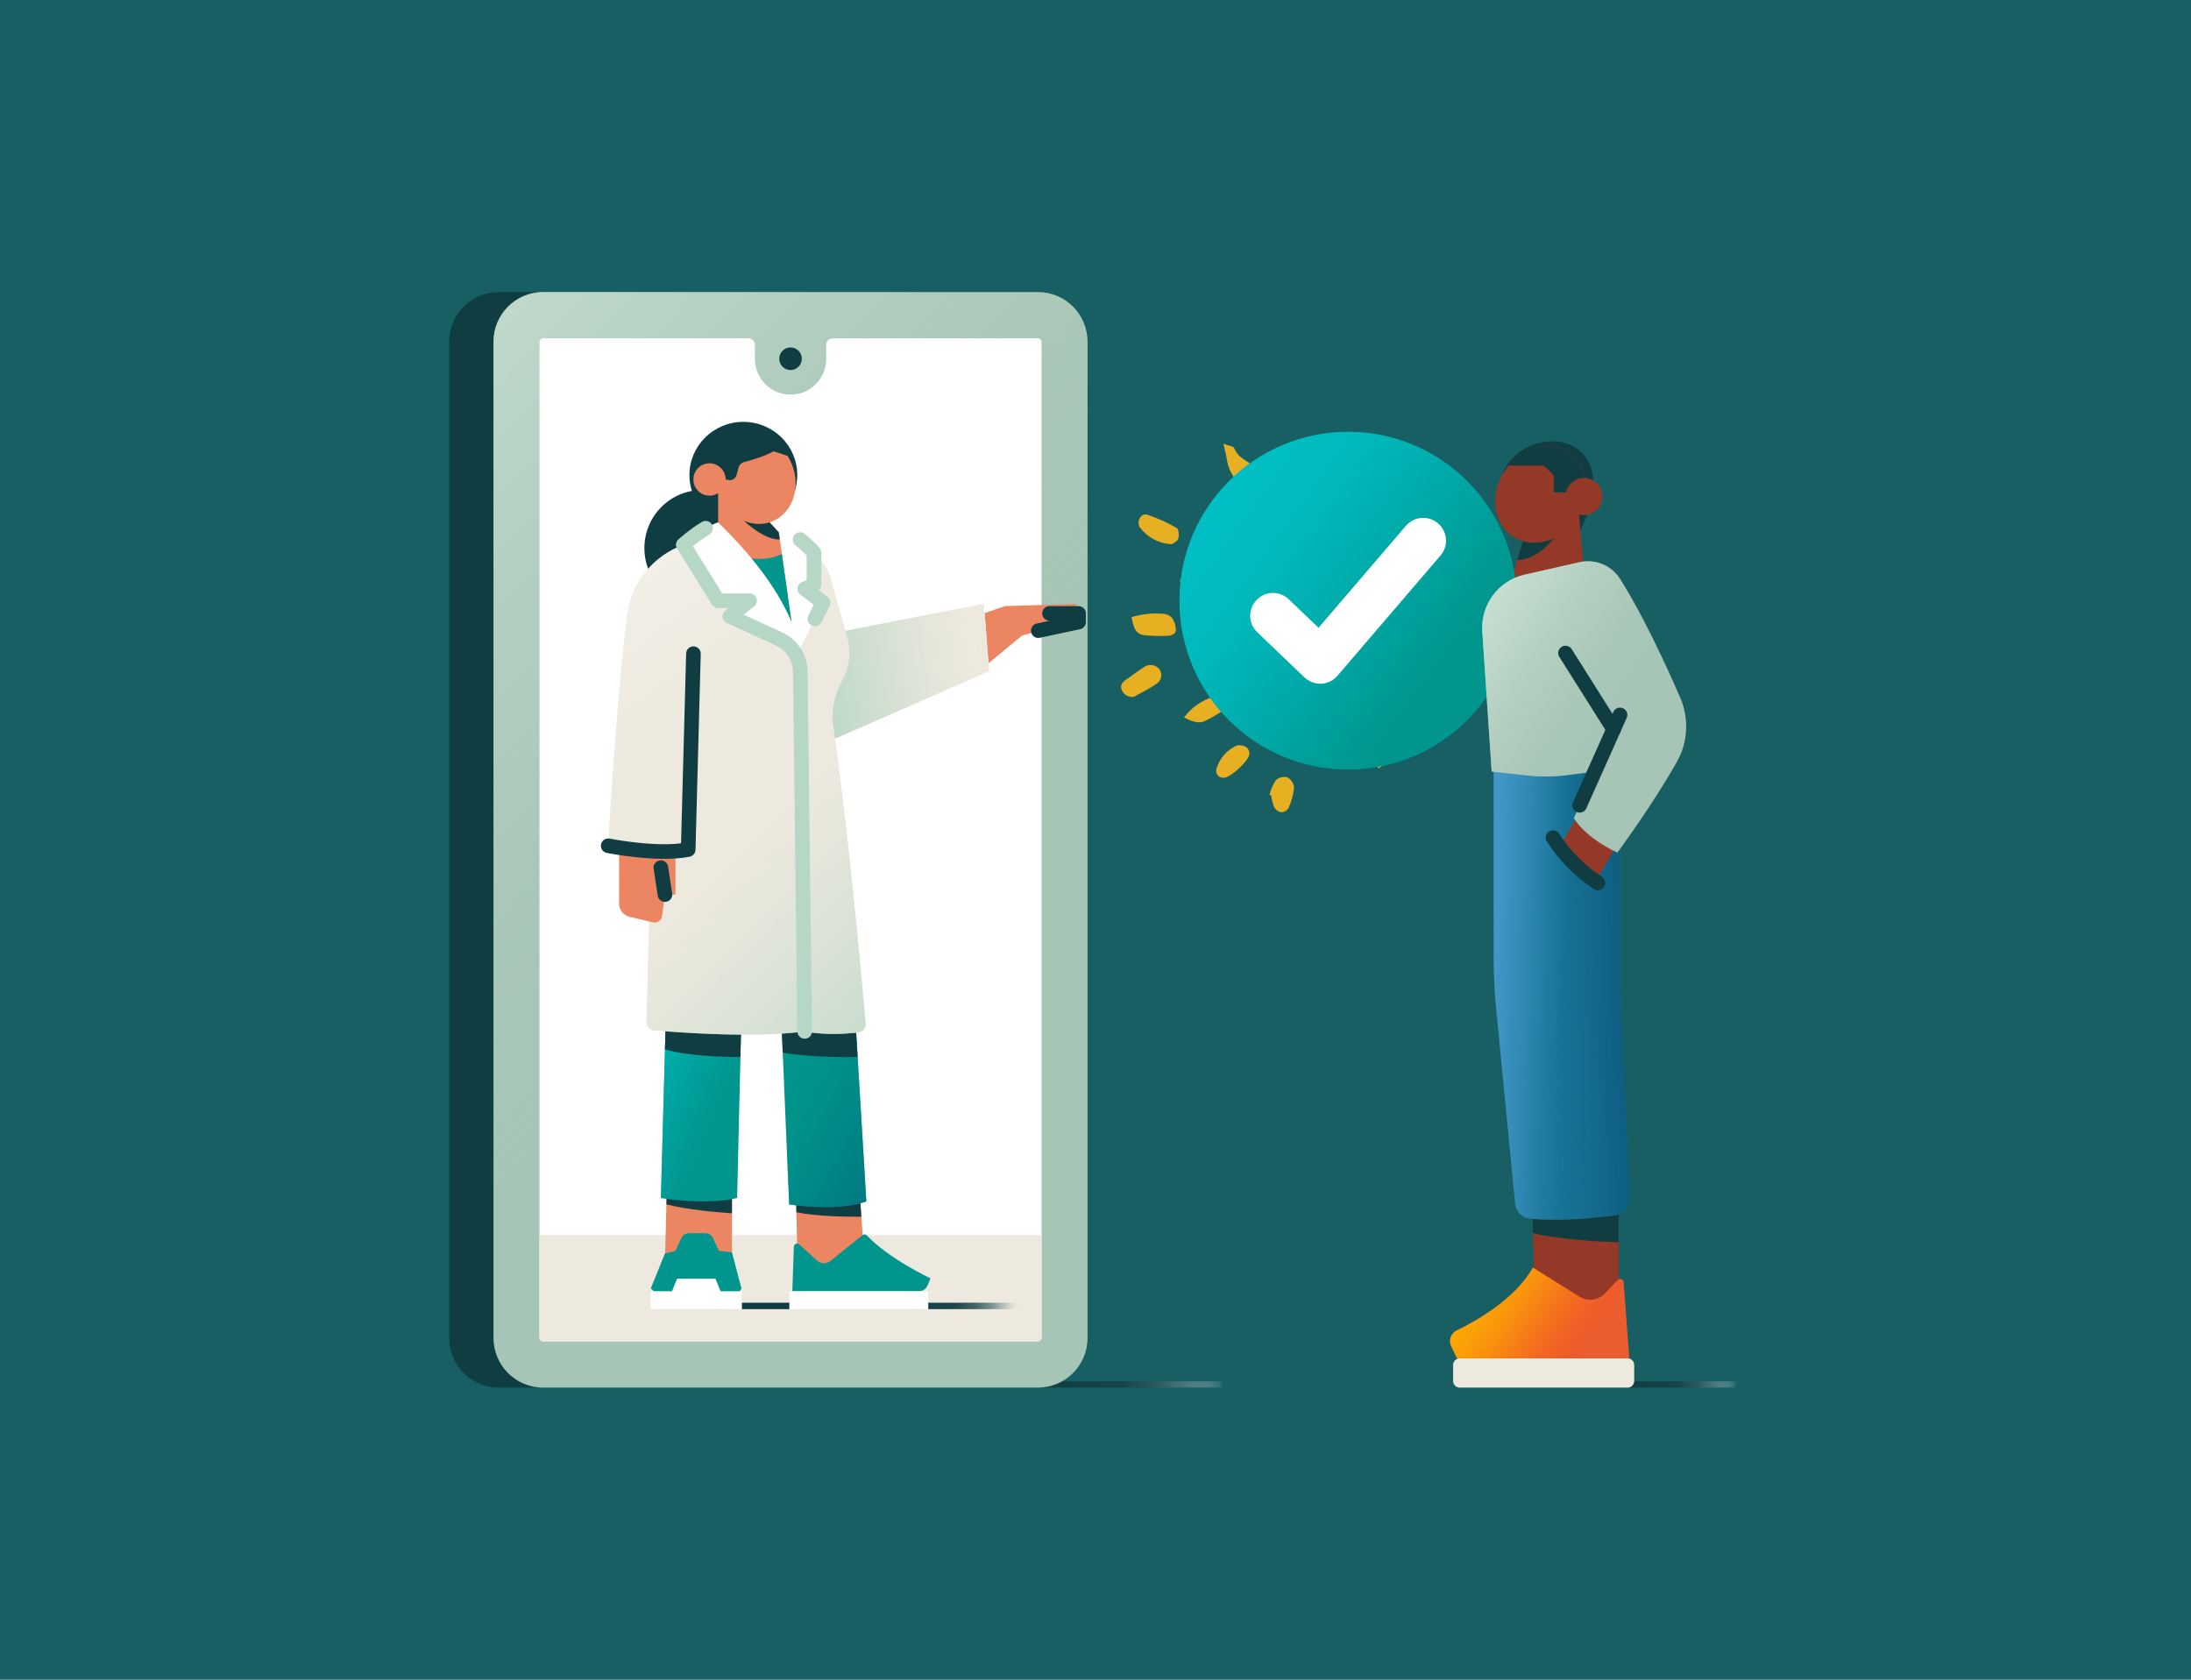 <svg width="300" height="230" viewBox="0 0 300 230" fill="none" xmlns="http://www.w3.org/2000/svg">
<rect width="300" height="230" fill="#175F63"/>
<g clip-path="url(#clip0_1088_408)">
<path d="M171.681 79.341C172.176 79.745 172.627 80.19 173.041 80.671C173.834 81.798 174.571 82.968 175.288 84.151C175.344 84.231 175.392 84.311 175.437 84.399C175.481 84.488 175.513 84.576 175.541 84.668C175.569 84.76 175.59 84.856 175.602 84.953C175.614 85.049 175.618 85.145 175.614 85.241C175.614 85.338 175.602 85.434 175.582 85.53C175.561 85.626 175.537 85.718 175.501 85.811C175.469 85.903 175.425 85.991 175.376 86.075C175.328 86.159 175.272 86.239 175.211 86.316C175.175 86.384 175.131 86.444 175.082 86.504C175.034 86.564 174.982 86.616 174.921 86.668C174.865 86.716 174.801 86.76 174.736 86.801C174.672 86.841 174.603 86.873 174.531 86.901C174.458 86.929 174.386 86.949 174.309 86.965C174.233 86.981 174.156 86.989 174.08 86.989C174.003 86.989 173.927 86.989 173.85 86.973C173.774 86.961 173.701 86.945 173.629 86.921C173.424 86.865 173.23 86.777 173.053 86.652C172.876 86.532 172.727 86.384 172.598 86.211C171.918 84.888 171.322 83.53 170.803 82.135C170.465 81.192 170.863 80.307 171.672 79.332" fill="#E6B022"/>
<path d="M180.489 90.974C180.573 90.962 180.662 90.962 180.746 90.962C180.835 90.962 180.919 90.97 181.004 90.986C181.089 90.998 181.173 91.018 181.258 91.046C181.342 91.07 181.419 91.102 181.499 91.138C181.576 91.174 181.652 91.214 181.725 91.262C181.797 91.306 181.866 91.359 181.93 91.415C181.994 91.471 182.059 91.531 182.115 91.595C182.172 91.659 182.224 91.727 182.272 91.799C182.848 92.677 183.456 93.535 184.092 94.373C184.462 94.858 184.72 95.327 184.249 95.848C183.778 96.369 183.327 97.059 182.453 96.722C182.055 96.562 181.672 96.361 181.314 96.129C180.952 95.892 180.618 95.624 180.312 95.323C180.006 95.022 179.728 94.694 179.486 94.341C179.245 93.984 179.039 93.611 178.87 93.215C178.379 92.172 179.229 91.09 180.493 90.978" fill="#E6B022"/>
<path d="M181.213 104.078C179.305 104.186 179.052 103.998 178.766 102.238C178.633 101.589 178.56 100.935 178.544 100.274C178.56 99.725 178.677 99.195 178.882 98.69C179.172 97.953 179.897 97.889 180.565 97.901C181.278 97.913 181.628 98.418 181.809 99.043C181.898 99.464 181.95 99.889 181.966 100.322C181.986 100.751 181.966 101.18 181.918 101.609C181.87 102.038 181.785 102.458 181.664 102.871C181.548 103.284 181.395 103.689 181.213 104.078Z" fill="#E6B022"/>
<path d="M172.574 98.37C172.727 96.987 172.953 95.62 173.254 94.261C173.315 94.129 173.387 94 173.472 93.88C173.556 93.76 173.653 93.647 173.758 93.547C173.862 93.447 173.979 93.355 174.104 93.275C174.229 93.195 174.357 93.126 174.494 93.074C175.734 92.525 176.604 93.183 176.507 94.521C176.463 95.019 176.354 95.499 176.177 95.969C175.899 96.862 175.529 97.716 175.066 98.526C174.977 98.638 174.881 98.743 174.772 98.839C174.663 98.931 174.547 99.011 174.418 99.079C174.289 99.147 174.16 99.204 174.019 99.244C173.882 99.284 173.742 99.308 173.597 99.32C173.234 99.32 172.872 98.67 172.574 98.37Z" fill="#E6B022"/>
<path d="M175.875 67.231C175.996 66.537 176.181 65.86 176.439 65.202C176.725 64.617 177.312 64.565 177.824 65.066C178.105 65.331 178.359 65.619 178.593 65.928C178.826 66.236 179.027 66.565 179.205 66.91C179.382 67.255 179.527 67.611 179.643 67.98C179.76 68.349 179.841 68.726 179.893 69.107C179.909 69.215 179.917 69.323 179.913 69.435C179.913 69.544 179.897 69.652 179.873 69.76C179.849 69.868 179.816 69.972 179.772 70.073C179.728 70.173 179.676 70.269 179.615 70.361C179.555 70.454 179.486 70.538 179.406 70.618C179.325 70.698 179.245 70.766 179.152 70.83C179.06 70.894 178.967 70.947 178.866 70.991C178.766 71.035 178.661 71.071 178.552 71.099C177.787 71.259 177.091 70.762 176.745 69.784C176.471 69.002 176.213 68.221 175.879 67.235" fill="#E6B022"/>
<path d="M167.514 60.761C168.242 61.041 168.906 61.101 168.999 61.362C169.583 63.021 171.519 63.222 172.377 64.609C172.989 65.599 173.238 66.224 172.675 66.793C171.998 67.475 171.245 67.487 170.311 66.725C170.005 66.509 169.728 66.264 169.47 65.992C169.212 65.719 168.987 65.422 168.79 65.106C168.592 64.789 168.427 64.457 168.295 64.108C168.162 63.759 168.065 63.398 168.005 63.033C167.92 62.4 167.739 61.775 167.518 60.769" fill="#E6B022"/>
<path d="M154.937 84.504C155.638 84.291 156.354 84.147 157.087 84.067C157.82 83.987 158.548 83.983 159.281 84.043C159.503 84.059 159.716 84.111 159.917 84.203C160.118 84.295 160.3 84.419 160.457 84.576C160.626 84.812 160.759 85.073 160.855 85.349C160.948 85.626 161.004 85.911 161.012 86.203C161.012 86.869 160.348 87.053 159.784 87.065C158.734 87.109 157.683 87.077 156.64 86.969C155.416 86.812 155.179 85.802 154.941 84.504" fill="#E6B022"/>
<path d="M196.306 73.207C194.901 73.384 194.494 73.203 194.285 72.382C194.265 72.329 194.249 72.277 194.237 72.221C194.225 72.165 194.213 72.113 194.205 72.057C194.196 72.001 194.192 71.945 194.192 71.888C194.192 71.832 194.192 71.776 194.196 71.72C194.2 71.664 194.209 71.608 194.221 71.556C194.233 71.5 194.245 71.448 194.261 71.395C194.277 71.343 194.297 71.291 194.321 71.239C194.345 71.187 194.37 71.139 194.398 71.091C194.426 71.043 194.454 70.995 194.49 70.95C194.523 70.906 194.559 70.862 194.599 70.822C194.639 70.782 194.676 70.742 194.72 70.706C194.76 70.67 194.804 70.634 194.853 70.606C194.897 70.574 194.945 70.546 194.994 70.517C195.042 70.49 195.094 70.469 195.147 70.445C195.199 70.425 195.251 70.405 195.304 70.393C195.356 70.377 195.412 70.365 195.469 70.357C196.576 70.012 197.723 69.78 198.85 69.491C198.89 69.475 198.931 69.463 198.971 69.451C199.011 69.439 199.052 69.431 199.096 69.423C199.14 69.415 199.18 69.411 199.221 69.411C199.261 69.411 199.305 69.411 199.345 69.411C199.386 69.411 199.43 69.419 199.47 69.423C199.51 69.431 199.555 69.439 199.595 69.451C199.635 69.463 199.676 69.475 199.716 69.491C199.756 69.507 199.792 69.523 199.829 69.543C199.865 69.564 199.901 69.584 199.937 69.608C199.973 69.632 200.006 69.656 200.038 69.684C200.07 69.712 200.102 69.74 200.13 69.768C200.159 69.796 200.187 69.828 200.215 69.86C200.243 69.892 200.263 69.928 200.287 69.964C200.312 70 200.332 70.037 200.348 70.073C200.364 70.109 200.38 70.149 200.396 70.189C200.412 70.229 200.424 70.269 200.432 70.309C200.686 71.007 200.243 71.271 199.7 71.56C198.536 72.177 197.566 73.183 196.31 73.207" fill="#E6B022"/>
<path d="M160.481 74.51C160.263 74.502 160.046 74.486 159.828 74.454C159.611 74.422 159.398 74.378 159.188 74.322C158.979 74.266 158.77 74.198 158.568 74.117C158.363 74.037 158.166 73.945 157.977 73.845C157.783 73.741 157.598 73.628 157.417 73.504C157.24 73.38 157.067 73.248 156.902 73.103C156.737 72.959 156.584 72.807 156.435 72.646C156.29 72.486 156.153 72.318 156.024 72.141C155.614 71.339 156.262 70.217 157.087 70.474C158.496 70.947 159.841 71.556 161.121 72.302C161.399 72.458 161.463 73.328 161.326 73.773C161.221 74.138 160.654 74.366 160.477 74.506" fill="#E6B022"/>
<path d="M166.753 69.896C168.125 71.103 169.192 72.061 170.279 72.995C170.356 73.047 170.424 73.103 170.489 73.167C170.553 73.231 170.613 73.3 170.666 73.376C170.718 73.452 170.762 73.528 170.799 73.612C170.835 73.696 170.867 73.781 170.887 73.869C170.907 73.957 170.923 74.045 170.927 74.137C170.931 74.23 170.927 74.318 170.919 74.41C170.907 74.498 170.887 74.586 170.863 74.674C170.835 74.763 170.803 74.843 170.758 74.923C170.356 75.693 169.619 75.621 168.87 75.424C167.204 74.987 165.714 72.458 166.229 70.85C166.374 70.518 166.551 70.201 166.753 69.896Z" fill="#E6B022"/>
<path d="M203.25 86.953L202.606 86.64C202.449 86.777 202.28 86.905 202.107 87.021C201.934 87.137 201.749 87.242 201.56 87.334C201.37 87.426 201.177 87.506 200.98 87.57C200.783 87.638 200.577 87.691 200.372 87.731C200.167 87.771 199.957 87.795 199.748 87.807C199.539 87.819 199.329 87.819 199.12 87.803C198.911 87.787 198.701 87.759 198.496 87.715C198.291 87.671 198.089 87.614 197.892 87.546C197.808 87.518 197.731 87.482 197.651 87.442C197.574 87.402 197.502 87.354 197.433 87.298C197.365 87.242 197.304 87.181 197.244 87.117C197.188 87.053 197.135 86.981 197.091 86.905C197.047 86.829 197.01 86.752 196.978 86.668C196.946 86.588 196.926 86.504 196.91 86.42C196.894 86.336 196.886 86.247 196.89 86.159C196.89 86.071 196.898 85.987 196.914 85.903C196.93 85.819 196.954 85.734 196.986 85.654C197.019 85.574 197.055 85.494 197.099 85.422C197.143 85.35 197.196 85.277 197.252 85.213C197.308 85.149 197.373 85.089 197.441 85.033C197.51 84.981 197.582 84.933 197.659 84.892C197.735 84.852 197.816 84.816 197.9 84.792C197.985 84.764 198.069 84.748 198.154 84.736C198.238 84.724 198.327 84.72 198.415 84.724C199.893 84.949 201.354 85.257 202.795 85.642C203.105 85.726 203.262 86.352 203.488 86.733L203.242 86.957L203.25 86.953Z" fill="#E6B022"/>
<path d="M155.279 95.403C155.191 95.419 155.106 95.427 155.018 95.427C154.929 95.427 154.845 95.419 154.756 95.407C154.672 95.391 154.583 95.371 154.502 95.343C154.418 95.315 154.341 95.279 154.261 95.235C154.184 95.191 154.112 95.143 154.043 95.086C153.975 95.03 153.915 94.97 153.854 94.902C153.798 94.838 153.746 94.766 153.701 94.69C153.657 94.613 153.617 94.537 153.589 94.453C153.339 93.84 153.653 93.427 154.164 93.078C154.986 92.529 155.754 91.904 156.588 91.379C156.628 91.346 156.672 91.318 156.717 91.29C156.761 91.262 156.805 91.238 156.853 91.214C156.898 91.19 156.946 91.174 156.994 91.154C157.043 91.138 157.091 91.122 157.143 91.11C157.192 91.098 157.244 91.086 157.296 91.078C157.349 91.07 157.397 91.066 157.449 91.062C157.502 91.062 157.554 91.062 157.602 91.062C157.655 91.062 157.707 91.07 157.755 91.078C157.808 91.086 157.856 91.094 157.908 91.106C157.957 91.118 158.009 91.134 158.057 91.15C158.105 91.166 158.154 91.186 158.202 91.21C158.25 91.234 158.295 91.258 158.339 91.282C158.383 91.31 158.428 91.338 158.468 91.366C158.508 91.398 158.548 91.431 158.589 91.467C158.625 91.503 158.661 91.539 158.697 91.575C158.734 91.615 158.766 91.655 158.794 91.695C158.842 91.771 158.882 91.852 158.915 91.936C158.947 92.02 158.971 92.108 158.987 92.196C159.003 92.284 159.011 92.373 159.007 92.465C159.007 92.553 158.995 92.645 158.979 92.733C158.959 92.822 158.935 92.906 158.899 92.99C158.862 93.074 158.822 93.15 158.77 93.226C158.721 93.303 158.665 93.371 158.601 93.435C158.536 93.499 158.468 93.559 158.395 93.607C157.421 94.293 156.326 94.81 155.283 95.399" fill="#E6B022"/>
<path d="M181.705 87.626C180.461 87.626 179.696 86.584 180.231 85.606C180.412 85.297 180.618 85.001 180.851 84.728C181.081 84.452 181.334 84.195 181.608 83.963C181.882 83.73 182.172 83.518 182.482 83.333C182.792 83.145 183.11 82.989 183.448 82.856C184.184 82.531 184.808 83.121 184.804 84.007C184.8 84.897 182.957 87.35 182.099 87.582C181.97 87.61 181.841 87.626 181.709 87.635" fill="#E6B022"/>
<path d="M164.438 90.882C164.365 88.705 164.752 88.264 166.543 88.376C167.312 88.424 168.061 88.585 168.782 88.853C168.87 88.881 168.951 88.913 169.031 88.957C169.112 89.001 169.188 89.05 169.257 89.106C169.325 89.162 169.39 89.226 169.446 89.294C169.502 89.362 169.555 89.438 169.595 89.519C169.639 89.599 169.671 89.679 169.7 89.767C169.728 89.855 169.744 89.939 169.752 90.032C169.76 90.12 169.76 90.212 169.752 90.3C169.744 90.388 169.728 90.477 169.7 90.565C169.683 90.649 169.655 90.725 169.623 90.805C169.591 90.882 169.551 90.958 169.502 91.026C169.454 91.094 169.402 91.158 169.341 91.218C169.281 91.278 169.216 91.331 169.148 91.379C169.08 91.427 169.007 91.467 168.927 91.499C168.85 91.531 168.77 91.559 168.689 91.579C168.609 91.599 168.524 91.607 168.439 91.611C168.355 91.611 168.27 91.611 168.19 91.595C166.946 91.439 165.718 91.134 164.434 90.882" fill="#E6B022"/>
<path d="M161.548 79.457C161.632 79.393 161.721 79.332 161.817 79.28C161.91 79.228 162.01 79.184 162.111 79.148C162.212 79.112 162.316 79.084 162.421 79.064C162.526 79.044 162.634 79.032 162.743 79.028C162.852 79.028 162.957 79.028 163.065 79.044C163.17 79.056 163.279 79.08 163.379 79.108C163.484 79.14 163.581 79.176 163.681 79.22C163.778 79.264 163.87 79.32 163.959 79.381C164.667 79.805 165.428 80.15 166.165 80.519C166.238 80.543 166.306 80.575 166.37 80.615C166.439 80.655 166.499 80.699 166.556 80.751C166.612 80.804 166.664 80.86 166.709 80.92C166.753 80.98 166.793 81.048 166.821 81.116C166.853 81.184 166.878 81.257 166.894 81.333C166.91 81.409 166.918 81.481 166.918 81.557C166.918 81.633 166.914 81.71 166.898 81.782C166.882 81.858 166.862 81.93 166.829 81.998C166.813 82.074 166.789 82.142 166.761 82.215C166.733 82.283 166.696 82.351 166.652 82.415C166.612 82.479 166.564 82.535 166.511 82.591C166.459 82.648 166.403 82.696 166.338 82.74C166.278 82.784 166.209 82.82 166.141 82.852C166.072 82.884 166 82.908 165.928 82.928C165.855 82.948 165.779 82.956 165.702 82.96C165.626 82.964 165.549 82.96 165.477 82.952C165.36 82.94 165.243 82.924 165.13 82.9C165.014 82.88 164.901 82.852 164.788 82.82C164.676 82.788 164.563 82.756 164.454 82.716C164.345 82.676 164.237 82.632 164.128 82.584C164.019 82.535 163.915 82.483 163.814 82.427C163.709 82.371 163.609 82.311 163.512 82.247C163.415 82.183 163.319 82.115 163.226 82.046C163.134 81.974 163.045 81.902 162.957 81.822C162.868 81.746 162.783 81.662 162.703 81.577C162.622 81.493 162.546 81.405 162.469 81.317C162.397 81.229 162.324 81.132 162.256 81.036C162.188 80.94 162.127 80.844 162.067 80.74C162.006 80.639 161.95 80.535 161.902 80.431C161.849 80.327 161.801 80.218 161.761 80.11C161.717 80.002 161.68 79.89 161.644 79.781C161.608 79.669 161.58 79.557 161.552 79.445" fill="#E6B022"/>
<path d="M180.227 75.2C180.605 76.639 180.944 77.785 181.193 78.952C181.229 79.337 181.177 79.713 181.028 80.07C181.016 80.138 181 80.207 180.98 80.271C180.956 80.335 180.928 80.399 180.895 80.459C180.863 80.519 180.823 80.575 180.779 80.631C180.734 80.683 180.686 80.736 180.634 80.78C180.581 80.824 180.525 80.864 180.465 80.9C180.404 80.936 180.34 80.964 180.275 80.988C180.211 81.012 180.143 81.028 180.074 81.04C180.006 81.052 179.937 81.056 179.869 81.056C179.188 81.052 178.597 80.784 178.468 80.13C178.262 79.164 178.17 78.19 178.19 77.204C178.226 76.17 179.209 75.893 180.231 75.2" fill="#E6B022"/>
<path d="M167.707 106.475C167.618 106.495 167.53 106.503 167.441 106.499C167.353 106.499 167.264 106.479 167.18 106.451C167.095 106.423 167.014 106.383 166.942 106.335C166.87 106.287 166.801 106.227 166.745 106.158C166.688 106.09 166.64 106.014 166.604 105.934C166.568 105.854 166.543 105.766 166.531 105.677C166.519 105.589 166.519 105.501 166.531 105.413C166.543 105.325 166.568 105.241 166.604 105.156C166.709 104.816 166.849 104.491 167.027 104.178C167.204 103.866 167.413 103.577 167.651 103.312C167.888 103.044 168.154 102.807 168.444 102.599C168.733 102.39 169.043 102.214 169.374 102.07C169.603 102.026 169.833 102.026 170.058 102.07C170.287 102.114 170.497 102.202 170.69 102.334C170.754 102.394 170.815 102.459 170.867 102.531C170.919 102.603 170.96 102.679 170.992 102.763C171.024 102.843 171.048 102.932 171.06 103.016C171.072 103.104 171.076 103.192 171.068 103.28C170.924 104.234 168.605 106.363 167.703 106.475" fill="#E6B022"/>
<path d="M173.826 108.824C174.007 108.107 174.297 107.437 174.692 106.816C174.8 106.724 174.917 106.643 175.046 106.575C175.175 106.511 175.308 106.463 175.448 106.431C175.589 106.399 175.73 106.383 175.875 106.387C176.02 106.387 176.161 106.407 176.298 106.447C176.423 106.519 176.539 106.603 176.644 106.704C176.749 106.804 176.841 106.916 176.918 107.036C176.994 107.156 177.059 107.289 177.103 107.425C177.151 107.561 177.18 107.702 177.192 107.846C177.083 108.832 176.825 109.774 176.419 110.68C176.362 110.764 176.294 110.84 176.217 110.905C176.141 110.973 176.056 111.029 175.968 111.077C175.879 111.125 175.783 111.161 175.686 111.185C175.585 111.209 175.489 111.221 175.384 111.221C175.287 111.197 175.191 111.165 175.102 111.125C175.01 111.081 174.925 111.029 174.845 110.969C174.764 110.909 174.692 110.836 174.627 110.76C174.563 110.684 174.506 110.6 174.462 110.512C174.265 109.995 174.128 109.465 174.052 108.916L173.826 108.828V108.824Z" fill="#E6B022"/>
<path d="M189.41 70.862C190.396 72.766 189.543 74.258 188.576 75.673C188.117 76.346 187.493 76.31 186.676 75.809C186.64 75.793 186.604 75.773 186.567 75.749C186.531 75.729 186.499 75.705 186.467 75.677C186.435 75.653 186.402 75.625 186.374 75.597C186.346 75.569 186.318 75.537 186.29 75.504C186.262 75.472 186.237 75.44 186.217 75.404C186.193 75.368 186.173 75.336 186.153 75.3C186.133 75.264 186.117 75.228 186.105 75.188C186.088 75.148 186.076 75.112 186.068 75.072C186.056 75.031 186.048 74.991 186.044 74.951C186.04 74.911 186.036 74.871 186.032 74.827C186.032 74.787 186.032 74.743 186.032 74.703C186.032 74.663 186.04 74.623 186.048 74.582C186.056 74.542 186.064 74.502 186.076 74.462C186.088 74.422 186.1 74.386 186.117 74.346C186.133 74.306 186.149 74.27 186.169 74.234C186.189 74.198 186.209 74.162 186.233 74.129C186.378 73.765 186.555 73.42 186.769 73.091C186.982 72.763 187.224 72.458 187.497 72.177C187.771 71.897 188.069 71.644 188.391 71.424C188.713 71.199 189.055 71.011 189.418 70.858" fill="#E6B022"/>
<path d="M191.435 60.596C190.98 62.011 190.67 63.118 190.259 64.184C190.247 64.232 190.227 64.284 190.211 64.332C190.191 64.38 190.171 64.429 190.147 64.473C190.122 64.517 190.098 64.561 190.066 64.605C190.038 64.649 190.006 64.689 189.973 64.729C189.941 64.769 189.905 64.805 189.869 64.841C189.833 64.877 189.792 64.914 189.752 64.946C189.712 64.978 189.667 65.006 189.627 65.034C189.587 65.062 189.539 65.086 189.494 65.11C189.45 65.134 189.402 65.154 189.353 65.17C189.305 65.19 189.257 65.202 189.205 65.218C189.156 65.23 189.104 65.242 189.052 65.25C188.999 65.258 188.951 65.262 188.899 65.266C188.846 65.266 188.794 65.266 188.746 65.266C188.693 65.266 188.641 65.258 188.593 65.25C188.54 65.242 188.492 65.23 188.44 65.218C188.391 65.206 188.339 65.19 188.291 65.17C188.206 65.138 188.126 65.098 188.049 65.05C187.973 65.002 187.904 64.946 187.836 64.885C187.771 64.825 187.711 64.757 187.659 64.685C187.606 64.613 187.562 64.537 187.526 64.453C187.49 64.372 187.457 64.288 187.437 64.2C187.417 64.112 187.405 64.024 187.401 63.935C187.401 63.847 187.401 63.759 187.417 63.667C187.429 63.579 187.453 63.49 187.486 63.406C187.522 63.246 187.566 63.09 187.618 62.933C187.671 62.777 187.735 62.625 187.808 62.476C187.88 62.328 187.961 62.184 188.045 62.043C188.134 61.903 188.23 61.771 188.331 61.643C188.436 61.514 188.544 61.394 188.661 61.278C188.778 61.161 188.903 61.053 189.031 60.953C189.16 60.853 189.297 60.757 189.438 60.672C189.579 60.588 189.724 60.508 189.873 60.44C190.223 60.272 190.767 60.516 191.435 60.596Z" fill="#E6B022"/>
<path d="M188.782 105.2C187.957 104.379 187.131 103.653 186.423 102.823C186.387 102.783 186.354 102.743 186.322 102.703C186.29 102.663 186.262 102.619 186.238 102.571C186.209 102.527 186.189 102.479 186.165 102.43C186.145 102.382 186.125 102.334 186.109 102.286C186.093 102.238 186.077 102.186 186.069 102.138C186.056 102.086 186.048 102.038 186.044 101.985C186.04 101.933 186.036 101.881 186.036 101.829C186.036 101.777 186.036 101.725 186.044 101.673C186.048 101.621 186.056 101.569 186.069 101.52C186.081 101.468 186.093 101.42 186.109 101.368C186.125 101.32 186.141 101.268 186.165 101.224C186.185 101.176 186.209 101.128 186.234 101.084C186.258 101.039 186.286 100.995 186.318 100.951C186.346 100.907 186.379 100.867 186.415 100.827C186.451 100.787 186.487 100.751 186.523 100.715C186.564 100.679 186.6 100.647 186.644 100.615C186.729 100.55 186.813 100.498 186.91 100.45C187.003 100.406 187.099 100.37 187.2 100.342C187.3 100.314 187.401 100.298 187.506 100.29C187.61 100.282 187.711 100.286 187.816 100.298C187.92 100.31 188.021 100.33 188.118 100.362C188.218 100.394 188.311 100.434 188.404 100.482C188.496 100.53 188.581 100.59 188.661 100.655C188.742 100.719 188.814 100.795 188.879 100.875C189.293 101.396 189.623 101.965 189.869 102.583C190.36 103.789 190.203 104.142 188.794 105.192" fill="#E6B022"/>
<path d="M162.115 98.245C162.373 97.897 162.659 97.572 162.973 97.271C163.287 96.971 163.621 96.698 163.983 96.449C164.342 96.205 164.72 95.989 165.114 95.808C165.509 95.624 165.916 95.475 166.338 95.359C166.467 95.351 166.596 95.355 166.725 95.375C166.854 95.395 166.978 95.427 167.099 95.475C167.22 95.523 167.333 95.584 167.437 95.66C167.542 95.732 167.639 95.82 167.727 95.912C167.751 95.94 167.771 95.968 167.788 95.996C167.808 96.025 167.824 96.057 167.84 96.089C167.856 96.121 167.868 96.153 167.88 96.185C167.892 96.217 167.904 96.249 167.912 96.285C167.92 96.317 167.924 96.353 167.933 96.389C167.937 96.425 167.941 96.457 167.941 96.493C167.941 96.53 167.941 96.562 167.937 96.598C167.933 96.634 167.928 96.666 167.92 96.702C167.912 96.734 167.9 96.77 167.892 96.802C167.88 96.834 167.868 96.866 167.852 96.898C167.836 96.93 167.82 96.959 167.8 96.991C167.78 97.019 167.759 97.047 167.739 97.075C167.715 97.103 167.695 97.127 167.667 97.151C167.643 97.175 167.614 97.199 167.586 97.219C167.558 97.239 167.53 97.259 167.498 97.279C167.47 97.295 167.437 97.311 167.405 97.327C166.632 97.849 165.827 98.317 164.99 98.73C164.068 99.151 163.186 98.77 162.119 98.249" fill="#E6B022"/>
<path d="M192.466 78.599C193.283 78.76 194.209 78.286 194.555 79.333C194.865 80.267 194.084 80.768 193.42 81.121C192.663 81.549 191.85 81.838 190.988 81.978C190.855 81.966 190.726 81.942 190.598 81.906C190.473 81.866 190.352 81.814 190.235 81.746C190.119 81.678 190.014 81.602 189.917 81.509C189.821 81.417 189.736 81.317 189.66 81.209C189.619 81.1 189.595 80.988 189.587 80.876C189.575 80.76 189.583 80.647 189.599 80.535C189.619 80.423 189.652 80.315 189.7 80.211C189.748 80.106 189.809 80.01 189.881 79.922C190.706 79.417 191.568 78.976 192.462 78.603" fill="#E6B022"/>
<path d="M196.121 96.498C195.239 96.297 194.377 96.037 193.532 95.716C193.456 95.684 193.383 95.644 193.311 95.6C193.242 95.555 193.178 95.499 193.117 95.443C193.057 95.383 193.005 95.319 192.956 95.251C192.908 95.183 192.868 95.111 192.836 95.034C192.803 94.958 192.775 94.878 192.755 94.798C192.735 94.718 192.727 94.633 192.723 94.549C192.723 94.465 192.723 94.385 192.739 94.301C192.751 94.217 192.771 94.136 192.799 94.06C193.013 93.331 193.564 92.822 194.261 93.018C195.295 93.343 196.278 93.788 197.2 94.357C197.264 94.437 197.316 94.525 197.357 94.618C197.397 94.71 197.429 94.81 197.445 94.91C197.461 95.01 197.465 95.115 197.453 95.215C197.445 95.319 197.421 95.415 197.385 95.511C197.022 95.912 196.6 96.241 196.121 96.493" fill="#E6B022"/>
<path d="M189.205 90.417C189.06 90.397 188.782 90.373 188.512 90.324C187.176 90.076 186.616 89.495 186.801 88.544C186.958 87.723 187.949 87.266 189.12 87.482C189.338 87.526 189.551 87.591 189.756 87.679C190.344 87.923 191.133 87.959 191.069 88.901C191.044 89.005 191.016 89.11 190.976 89.21C190.936 89.31 190.887 89.406 190.831 89.499C190.775 89.591 190.71 89.679 190.642 89.759C190.569 89.843 190.493 89.915 190.408 89.984C190.324 90.052 190.235 90.112 190.143 90.168C190.046 90.22 189.949 90.264 189.849 90.304C189.748 90.34 189.643 90.368 189.535 90.388C189.43 90.409 189.321 90.417 189.213 90.417" fill="#E6B022"/>
<path d="M182.55 61.671C182.482 60.256 182.945 59.205 183.504 59.217C184.434 59.233 184.499 60.103 184.829 60.701C184.897 60.789 184.933 60.893 184.945 61.001C184.909 61.575 184.8 62.136 184.619 62.681C184.543 62.849 183.822 62.957 183.613 62.805C183.21 62.468 182.856 62.092 182.546 61.667" fill="#E6B022"/>
</g>
<g clip-path="url(#clip1_1088_408)">
<path d="M209.815 165.291L210.099 177.532L215.251 182.411L221.632 177.994V164.361L209.815 165.291Z" fill="#943928"/>
<path d="M221.631 164.367V170.095C218.097 170.025 214.557 169.696 211.061 169.108C210.665 169.038 210.255 168.962 209.89 168.81L209.808 165.298L221.625 164.367H221.631Z" fill="#0F3D42"/>
<path d="M216.398 72.601C223.156 58.734 208.53 57.405 205.62 65.114L216.398 72.601Z" fill="#0F3D42"/>
<path d="M204.524 105.057V130.905C204.524 133.38 204.644 135.854 204.883 138.323L207.466 164.842C207.573 165.911 208.417 166.747 209.481 166.854C213.746 167.291 218.583 166.766 221.235 166.386C222.375 166.222 223.207 165.222 223.15 164.063L221.821 134.62V103.354L204.518 105.057H204.524Z" fill="#187497"/>
<path d="M204.524 105.057V130.905C204.524 133.38 204.644 135.854 204.883 138.323L207.466 164.842C207.573 165.911 208.417 166.747 209.481 166.854C213.746 167.291 218.583 166.766 221.235 166.386C222.375 166.222 223.207 165.222 223.15 164.063L221.821 134.62V103.354L204.518 105.057H204.524Z" fill="url(#paint0_linear_1088_408)"/>
<path d="M204.524 105.057V130.905C204.524 133.38 204.644 135.854 204.883 138.323L207.466 164.842C207.573 165.911 208.417 166.747 209.481 166.854C213.746 167.291 218.583 166.766 221.235 166.386C222.375 166.222 223.207 165.222 223.15 164.063L221.821 134.62V103.354L204.518 105.057H204.524Z" fill="url(#paint1_linear_1088_408)"/>
<path d="M216.208 70.43L216.882 78.272L210.432 82.956L206.842 79.677L208.681 73.551L216.208 70.43Z" fill="#943928"/>
<path d="M212.763 73.696C212.763 73.696 210.571 76.671 207.742 76.69L208.687 73.544L210.974 72.595L212.769 73.69L212.763 73.696Z" fill="#0F3D42"/>
<path d="M142.133 190H168.828V189.139H142.133V190Z" fill="url(#paint2_linear_1088_408)"/>
<path d="M223.099 190H238.5V189.139H223.099V190Z" fill="url(#paint3_linear_1088_408)"/>
<path d="M221.474 175.297L219.779 177.089C218.86 178.063 217.379 178.259 216.239 177.544L209.884 173.576C207.44 177.93 202.06 180.93 199.453 182.184C198.653 182.57 198.319 183.538 198.709 184.342L199.509 185.994H223.093L222.318 175.595C222.286 175.165 221.764 174.981 221.467 175.291L221.474 175.297Z" fill="#EB5C2E"/>
<path d="M221.474 175.297L219.779 177.089C218.86 178.063 217.379 178.259 216.239 177.544L209.884 173.576C207.44 177.93 202.06 180.93 199.453 182.184C198.653 182.57 198.319 183.538 198.709 184.342L199.509 185.994H223.093L222.318 175.595C222.286 175.165 221.764 174.981 221.467 175.291L221.474 175.297Z" fill="url(#paint4_linear_1088_408)"/>
<path d="M222.866 186H199.862C199.368 186 198.968 186.402 198.968 186.899V189.101C198.968 189.598 199.368 190 199.862 190H222.866C223.36 190 223.76 189.598 223.76 189.101V186.899C223.76 186.402 223.36 186 222.866 186Z" fill="#EDE9DE"/>
<path d="M74.35 190H68.278C64.536 190 61.5 186.949 61.5 183.19V46.804C61.5 43.044 64.536 40 68.278 40H74.35C70.608 40 67.572 43.044 67.572 46.804V183.19C67.572 186.949 70.608 190 74.35 190Z" fill="#0F3D42"/>
<path d="M142.133 40H74.35C70.607 40 67.573 43.049 67.573 46.81V183.19C67.573 186.951 70.607 190 74.35 190H142.133C145.876 190 148.911 186.951 148.911 183.19V46.81C148.911 43.049 145.876 40 142.133 40Z" fill="#A7C5B6"/>
<path d="M142.133 40H74.35C70.607 40 67.573 43.049 67.573 46.81V183.19C67.573 186.951 70.607 190 74.35 190H142.133C145.876 190 148.911 186.951 148.911 183.19V46.81C148.911 43.049 145.876 40 142.133 40Z" fill="url(#paint5_linear_1088_408)"/>
<path d="M142.612 46.804V183.19C142.612 183.456 142.398 183.671 142.133 183.671H74.35C74.086 183.671 73.871 183.456 73.871 183.19V46.804C73.871 46.544 74.086 46.329 74.344 46.329H102.462C102.96 46.329 103.363 46.734 103.363 47.234V49.133C103.363 51.842 105.549 54.038 108.245 54.038C110.941 54.038 113.126 51.842 113.126 49.133V47.234C113.126 46.734 113.53 46.329 114.027 46.329H142.139C142.398 46.329 142.612 46.544 142.612 46.804Z" fill="white"/>
<path d="M142.612 169.12V183.19C142.612 183.456 142.398 183.671 142.133 183.671H74.35C74.086 183.671 73.871 183.456 73.871 183.19V169.12H142.612Z" fill="#EDE9DE"/>
<path d="M108.244 50.671C109.097 50.671 109.788 49.977 109.788 49.12C109.788 48.264 109.097 47.57 108.244 47.57C107.392 47.57 106.701 48.264 106.701 49.12C106.701 49.977 107.392 50.671 108.244 50.671Z" fill="#0F3D42"/>
<path d="M134.814 83.956L137.604 82.994L147.355 82.677V84.753L139.897 87.057L135.355 90.823L134.814 83.956Z" fill="#EC8662"/>
<path d="M113.478 86.817L134.712 82.677L135.443 91.899L113.586 101.475L113.478 86.817Z" fill="#EDE9DE"/>
<path d="M113.478 86.817L134.712 82.677L135.443 91.899L113.586 101.475L113.478 86.817Z" fill="url(#paint6_linear_1088_408)"/>
<path d="M127.091 179.26H140.445V178.38H127.091V179.26Z" fill="url(#paint7_linear_1088_408)"/>
<path d="M100.226 162.323V172.62L95.426 176.177L91.042 173.101L91.319 161.874L100.226 162.323Z" fill="#EC8662"/>
<path d="M91.25 164.911C93.996 165.646 98.525 166.025 100.226 166.139V163.203L91.275 163.639L91.25 164.911Z" fill="#0F3D42"/>
<path d="M108.994 163.639L109.152 170.949L113.24 175.285L118.178 169.867L117.643 162.443L108.994 163.639Z" fill="#EC8662"/>
<path d="M109.013 164.31L109.044 165.994C111.872 166.582 116.282 166.62 117.945 166.608L117.718 163.481L109.013 164.31Z" fill="#0F3D42"/>
<path d="M101.562 179.26H108.094V178.38H101.562V179.26Z" fill="#0F3D42"/>
<path d="M106.991 139.734L108.056 164.93C108.056 164.93 114.582 165.956 118.619 164.513L117.133 139.74H106.998L106.991 139.734Z" fill="#00958D"/>
<path d="M106.991 139.734L108.056 164.93C108.056 164.93 114.582 165.956 118.619 164.513L117.133 139.74H106.998L106.991 139.734Z" fill="url(#paint8_linear_1088_408)"/>
<path d="M107.035 140.734L107.173 144.133C110.619 144.766 115.494 144.76 117.421 144.728L117.163 140.437L107.028 140.734H107.035Z" fill="#0F3D42"/>
<path d="M91.231 137.146L90.487 164.044C90.487 164.044 96.591 165.082 100.931 164.044L101.561 137.146H91.231Z" fill="#00958D"/>
<path d="M91.231 137.146L90.487 164.044C90.487 164.044 96.591 165.082 100.931 164.044L101.561 137.146H91.231Z" fill="url(#paint9_linear_1088_408)"/>
<path d="M91.048 143.696C94.141 144.601 98.985 144.728 101.379 144.734L101.523 138.601H91.187L91.048 143.696Z" fill="#0F3D42"/>
<path d="M96.138 83C100.503 83 104.043 79.441 104.043 75.051C104.043 70.66 100.503 67.101 96.138 67.101C91.772 67.101 88.232 70.66 88.232 75.051C88.232 79.441 91.772 83 96.138 83Z" fill="#0F3D42"/>
<path d="M101.782 72.323C105.859 72.323 109.164 69.064 109.164 65.044C109.164 61.025 105.859 57.766 101.782 57.766C97.705 57.766 94.4 61.025 94.4 65.044C94.4 69.064 97.705 72.323 101.782 72.323Z" fill="#0F3D42"/>
<path d="M105.958 72.525L110.21 74.823C111.949 75.76 113.227 77.367 113.769 79.279L116.024 87.297C116.585 89.297 116.32 91.443 115.293 93.247C114.216 95.127 113.794 97.317 114.109 99.468C116.131 113.323 118.084 135.101 118.525 140.158C118.575 140.772 118.134 141.304 117.529 141.373C115.936 141.551 112.862 141.766 110.179 141.228C103.369 142.158 92.919 141.38 89.568 141.089C88.964 141.038 88.51 140.519 88.523 139.911L89.109 116.519C89.109 116.519 85.279 116.551 83.269 115.81C83.269 115.81 84.227 97.842 85.839 84.355C86.375 79.892 89.373 76.12 93.581 74.608L99.351 72.532H105.958V72.525Z" fill="#EDE9DE"/>
<path d="M105.958 72.525L110.21 74.823C111.949 75.76 113.227 77.367 113.769 79.279L116.024 87.297C116.585 89.297 116.32 91.443 115.293 93.247C114.216 95.127 113.794 97.317 114.109 99.468C116.131 113.323 118.084 135.101 118.525 140.158C118.575 140.772 118.134 141.304 117.529 141.373C115.936 141.551 112.862 141.766 110.179 141.228C103.369 142.158 92.919 141.38 89.568 141.089C88.964 141.038 88.51 140.519 88.523 139.911L89.109 116.519C89.109 116.519 85.279 116.551 83.269 115.81C83.269 115.81 84.227 97.842 85.839 84.355C86.375 79.892 89.373 76.12 93.581 74.608L99.351 72.532H105.958V72.525Z" fill="url(#paint10_linear_1088_408)"/>
<path d="M105.958 72.525L110.21 74.823C111.949 75.76 113.227 77.367 113.769 79.279L116.024 87.297C116.585 89.297 116.32 91.443 115.293 93.247C114.216 95.127 113.794 97.317 114.109 99.468C116.131 113.323 118.084 135.101 118.525 140.158C118.575 140.772 118.134 141.304 117.529 141.373C115.936 141.551 112.862 141.766 110.179 141.228C103.369 142.158 92.919 141.38 89.568 141.089C88.964 141.038 88.51 140.519 88.523 139.911L89.109 116.519C89.109 116.519 85.279 116.551 83.269 115.81C83.269 115.81 84.227 97.842 85.839 84.355C86.375 79.892 89.373 76.12 93.581 74.608L99.351 72.532H105.958V72.525Z" fill="url(#paint11_linear_1088_408)"/>
<path d="M105.379 71.525C109.045 72.797 111.451 75.677 111.451 75.677V80.057L110.178 80.62L112.704 82.519L109.259 89.355L106.827 84.317L105.372 71.519L105.379 71.525Z" fill="white"/>
<path d="M109.542 73.88C110.757 74.848 111.45 75.677 111.45 75.677V80.057L110.178 80.62L112.704 82.519L111.583 84.753" stroke="#B7D7C6" stroke-width="2" stroke-linecap="round" stroke-linejoin="round"/>
<path d="M98.33 71.525L108.402 85.367L106.639 72.892L105.379 71.525L98.33 67.519V71.525Z" fill="#EC8662"/>
<path d="M101.876 71.323C101.876 71.323 104.566 73.943 106.776 73.874L106.638 72.892L105.378 71.525L103.923 70.696L101.876 71.323Z" fill="#0F3D42"/>
<path d="M100.931 76.108L108.402 85.367L107.06 75.867C105.044 76.842 102.726 76.601 100.931 76.108Z" fill="#00958D"/>
<path d="M98.33 71.525C96.031 72.291 93.58 74.601 93.58 74.601L98.33 82.247H102.638L99.93 84.38L109.535 89.506C109.535 89.506 109.535 82.405 98.323 71.525H98.33Z" fill="white"/>
<path d="M96.623 72.329C94.96 73.304 93.58 74.601 93.58 74.601" stroke="#B7D7C6" stroke-width="2" stroke-linecap="round" stroke-linejoin="round"/>
<path d="M110.178 141.228L109.58 91.962C109.554 90.038 108.433 88.304 106.695 87.506L99.93 84.386L102.638 82.253H98.33L93.58 74.608" stroke="#B7D7C6" stroke-width="2" stroke-linecap="round" stroke-linejoin="round"/>
<path d="M105.732 71.397C108.506 70.272 109.717 66.774 108.436 63.584C107.154 60.395 103.867 58.721 101.092 59.847C98.318 60.972 97.108 64.469 98.389 67.659C99.67 70.849 102.958 72.522 105.732 71.397Z" fill="#EC8662"/>
<path d="M97.146 67.867C98.363 67.867 99.35 66.875 99.35 65.652C99.35 64.428 98.363 63.437 97.146 63.437C95.928 63.437 94.941 64.428 94.941 65.652C94.941 66.875 95.928 67.867 97.146 67.867Z" fill="#EC8662"/>
<path d="M98.04 63.627C98.815 63.968 99.357 64.747 99.357 65.652L99.709 65.728C100.226 65.842 100.736 65.525 100.868 65.006L101.108 64.07C101.208 63.684 101.505 63.38 101.889 63.272C102.865 63.013 104.78 62.456 105.926 61.797L107.841 62.411C106.311 59.994 103.508 58.855 101.089 59.842C99.501 60.494 98.431 61.918 98.046 63.62L98.04 63.627Z" fill="#0F3D42"/>
<path d="M98.04 63.627L100.944 60.544L105.101 61.082L107.835 62.418L107.293 61.101L104.547 59.285L98.676 59.082L97.775 61.924L98.04 63.627Z" fill="#0F3D42"/>
<path d="M109.435 170.405L111.866 172.608C112.383 173.076 113.17 173.101 113.712 172.658L118.102 169.12C118.278 168.975 118.537 169 118.694 169.165C121.686 172.354 127.405 175.044 127.405 175.044L127.009 176.013C126.807 176.494 126.341 176.81 125.818 176.81H108.49L108.698 170.715C108.71 170.335 109.157 170.146 109.435 170.399V170.405Z" fill="#00958D"/>
<path d="M108.094 179.26H127.091V176.816H108.094V179.26Z" fill="white"/>
<path d="M98.437 171.279L97.624 169.551C97.429 169.133 97.013 168.867 96.554 168.867H94.343C93.876 168.867 93.454 169.139 93.266 169.57L92.497 171.279L91.042 171.652L89.108 176.424L90.135 177.342H100.957L101.523 176.424L100.22 171.487L98.431 171.272L98.437 171.279Z" fill="#00958D"/>
<path d="M89.108 176.81V179.26H101.561V176.81H98.664L97.965 175.095H92.711L92.012 176.81H89.108Z" fill="white"/>
<path d="M92.484 116.595V122.494H91.054L90.645 125.462C90.563 126.044 90.002 126.43 89.435 126.297L86.204 125.538C85.366 125.342 84.768 124.589 84.768 123.721V116.057L92.484 116.589V116.595Z" fill="#EC8662"/>
<path d="M94.948 89.506L94.229 116.329C90.041 117.158 83.276 115.81 83.276 115.81" stroke="#0F3D42" stroke-width="2" stroke-linecap="round" stroke-linejoin="round"/>
<path d="M90.487 118.804L91.048 122.494" stroke="#0F3D42" stroke-width="2" stroke-linecap="round" stroke-linejoin="round"/>
<path d="M143.701 83.994H147.682V85.177L142.164 86.354" stroke="#0F3D42" stroke-width="2" stroke-linecap="round" stroke-linejoin="round"/>
<path d="M215.802 71.098C217.969 67.963 217.555 63.907 214.878 62.039C212.2 60.17 208.273 61.197 206.106 64.332C203.939 67.468 204.353 71.524 207.03 73.392C209.708 75.26 213.635 74.233 215.802 71.098Z" fill="#943928"/>
<path d="M215.673 112.297L213.455 116.158L218.186 121.095L220.945 116.506L215.956 112.683" fill="#943928"/>
<path d="M216.882 70.525C218.277 70.525 219.408 69.389 219.408 67.987C219.408 66.586 218.277 65.45 216.882 65.45C215.487 65.45 214.356 66.586 214.356 67.987C214.356 69.389 215.487 70.525 216.882 70.525Z" fill="#943928"/>
<path d="M217.052 65.449C217.002 65.443 216.939 65.443 216.882 65.443C215.679 65.443 214.665 66.291 214.413 67.424H212.756V65.07L211.389 63.747H206.539C208.769 61.076 212.359 60.297 214.86 62.038C216.025 62.848 216.762 64.076 217.046 65.456L217.052 65.449Z" fill="#0F3D42"/>
<path d="M184.589 105.372C197.341 105.372 207.678 95.02 207.678 82.251C207.678 69.481 197.341 59.129 184.589 59.129C171.837 59.129 161.5 69.481 161.5 82.251C161.5 95.02 171.837 105.372 184.589 105.372Z" fill="#00958D"/>
<path d="M184.589 105.372C197.341 105.372 207.678 95.02 207.678 82.251C207.678 69.481 197.341 59.129 184.589 59.129C171.837 59.129 161.5 69.481 161.5 82.251C161.5 95.02 171.837 105.372 184.589 105.372Z" fill="url(#paint12_linear_1088_408)"/>
<path d="M180.76 93.61C179.956 93.61 179.186 93.297 178.605 92.749L172.152 86.577C170.902 85.392 170.857 83.413 172.052 82.161C173.235 80.909 175.211 80.864 176.462 82.06L180.537 85.963L192.506 71.998C193.633 70.69 195.598 70.544 196.905 71.662C198.211 72.781 198.367 74.76 197.24 76.068L183.127 92.537C182.569 93.185 181.765 93.577 180.917 93.621C180.861 93.621 180.816 93.621 180.76 93.621V93.61Z" fill="white"/>
<path d="M216.277 76.981L208.731 78.696C205.166 79.506 202.716 82.804 202.961 86.468L204.24 105.645L209.071 106.183C210.929 106.392 212.8 106.373 214.652 106.133L218.425 105.645L215.496 112.025C217.291 114.924 221.455 116.747 221.455 116.747C221.455 116.747 226.148 110.424 229.593 104.342C231.13 101.633 231.294 98.361 230.053 95.506C228.119 91.063 224.926 84.139 221.808 79.247C220.63 77.399 218.419 76.5 216.29 76.981H216.277Z" fill="#A7C5B6"/>
<path d="M216.277 76.981L208.731 78.696C205.166 79.506 202.716 82.804 202.961 86.468L204.24 105.645L209.071 106.183C210.929 106.392 212.8 106.373 214.652 106.133L218.425 105.645L215.496 112.025C217.291 114.924 221.455 116.747 221.455 116.747C221.455 116.747 226.148 110.424 229.593 104.342C231.13 101.633 231.294 98.361 230.053 95.506C228.119 91.063 224.926 84.139 221.808 79.247C220.63 77.399 218.419 76.5 216.29 76.981H216.277Z" fill="url(#paint13_linear_1088_408)"/>
<path d="M221.82 97.892L216.296 110.272" stroke="#0F3D42" stroke-width="2" stroke-linecap="round" stroke-linejoin="round"/>
<path d="M214.356 89.418L220.945 99.861" stroke="#0F3D42" stroke-width="2" stroke-linecap="round" stroke-linejoin="round"/>
<path d="M212.642 114.69C214.236 117.165 216.346 119.298 218.796 120.905" stroke="#0F3D42" stroke-width="2" stroke-linecap="round" stroke-linejoin="round"/>
</g>
<defs>
<linearGradient id="paint0_linear_1088_408" x1="246.903" y1="134.367" x2="210.854" y2="135.37" gradientUnits="userSpaceOnUse">
<stop stop-color="#003F63"/>
<stop offset="0.28" stop-color="#004064" stop-opacity="0.97"/>
<stop offset="0.47" stop-color="#024569" stop-opacity="0.88"/>
<stop offset="0.63" stop-color="#064D71" stop-opacity="0.73"/>
<stop offset="0.77" stop-color="#0B587C" stop-opacity="0.51"/>
<stop offset="0.91" stop-color="#12678A" stop-opacity="0.24"/>
<stop offset="1" stop-color="#187497" stop-opacity="0"/>
</linearGradient>
<linearGradient id="paint1_linear_1088_408" x1="195.139" y1="134.639" x2="215.308" y2="135.141" gradientUnits="userSpaceOnUse">
<stop stop-color="#4EA1D4"/>
<stop offset="0.21" stop-color="#4DA0D3" stop-opacity="0.99"/>
<stop offset="0.36" stop-color="#4B9ED0" stop-opacity="0.95"/>
<stop offset="0.48" stop-color="#479BCC" stop-opacity="0.87"/>
<stop offset="0.59" stop-color="#4196C6" stop-opacity="0.77"/>
<stop offset="0.7" stop-color="#3A90BE" stop-opacity="0.64"/>
<stop offset="0.79" stop-color="#3289B4" stop-opacity="0.48"/>
<stop offset="0.89" stop-color="#2781A8" stop-opacity="0.29"/>
<stop offset="0.97" stop-color="#1C779B" stop-opacity="0.08"/>
<stop offset="1" stop-color="#187497" stop-opacity="0"/>
</linearGradient>
<linearGradient id="paint2_linear_1088_408" x1="139.481" y1="189.57" x2="167.562" y2="189.57" gradientUnits="userSpaceOnUse">
<stop stop-color="#0F3D42"/>
<stop offset="0.49" stop-color="#154247" stop-opacity="0.97"/>
<stop offset="0.66" stop-color="#2E565A" stop-opacity="0.87"/>
<stop offset="0.79" stop-color="#59797C" stop-opacity="0.69"/>
<stop offset="0.89" stop-color="#96AAAC" stop-opacity="0.43"/>
<stop offset="0.98" stop-color="#E5EAEB" stop-opacity="0.11"/>
<stop offset="1" stop-color="white" stop-opacity="0"/>
</linearGradient>
<linearGradient id="paint3_linear_1088_408" x1="221.562" y1="189.57" x2="237.769" y2="189.57" gradientUnits="userSpaceOnUse">
<stop stop-color="#0F3D42"/>
<stop offset="0.49" stop-color="#154247" stop-opacity="0.97"/>
<stop offset="0.66" stop-color="#2E565A" stop-opacity="0.87"/>
<stop offset="0.79" stop-color="#59797C" stop-opacity="0.69"/>
<stop offset="0.89" stop-color="#96AAAC" stop-opacity="0.43"/>
<stop offset="0.98" stop-color="#E5EAEB" stop-opacity="0.11"/>
<stop offset="1" stop-color="white" stop-opacity="0"/>
</linearGradient>
<linearGradient id="paint4_linear_1088_408" x1="197.777" y1="171.595" x2="216.985" y2="184.756" gradientUnits="userSpaceOnUse">
<stop stop-color="#FCB200"/>
<stop offset="0.18" stop-color="#FCB000" stop-opacity="0.99"/>
<stop offset="0.31" stop-color="#FCAC01" stop-opacity="0.95"/>
<stop offset="0.43" stop-color="#FCA603" stop-opacity="0.89"/>
<stop offset="0.54" stop-color="#FC9D06" stop-opacity="0.8"/>
<stop offset="0.64" stop-color="#FC9109" stop-opacity="0.68"/>
<stop offset="0.74" stop-color="#FD820D" stop-opacity="0.54"/>
<stop offset="0.84" stop-color="#FD7112" stop-opacity="0.37"/>
<stop offset="0.93" stop-color="#FE5D18" stop-opacity="0.18"/>
<stop offset="1" stop-color="#FF4B1E" stop-opacity="0"/>
</linearGradient>
<linearGradient id="paint5_linear_1088_408" x1="0.42" y1="9.956" x2="111.915" y2="117.543" gradientUnits="userSpaceOnUse">
<stop stop-color="#D7EBDE"/>
<stop offset="0.1" stop-color="#D5EADD" stop-opacity="0.98"/>
<stop offset="0.23" stop-color="#D2E7DA" stop-opacity="0.91"/>
<stop offset="0.38" stop-color="#CDE3D5" stop-opacity="0.8"/>
<stop offset="0.53" stop-color="#C5DDCF" stop-opacity="0.64"/>
<stop offset="0.7" stop-color="#BCD5C7" stop-opacity="0.44"/>
<stop offset="0.87" stop-color="#B0CCBE" stop-opacity="0.2"/>
<stop offset="1" stop-color="#A7C5B6" stop-opacity="0"/>
</linearGradient>
<linearGradient id="paint6_linear_1088_408" x1="105.353" y1="95.291" x2="135.092" y2="90.25" gradientUnits="userSpaceOnUse">
<stop stop-color="#B7D7C6"/>
<stop offset="0.12" stop-color="#B8D7C6" stop-opacity="0.98"/>
<stop offset="0.26" stop-color="#BBD8C7" stop-opacity="0.92"/>
<stop offset="0.4" stop-color="#C1DACA" stop-opacity="0.81"/>
<stop offset="0.55" stop-color="#C8DCCD" stop-opacity="0.67"/>
<stop offset="0.7" stop-color="#D2E0D2" stop-opacity="0.48"/>
<stop offset="0.85" stop-color="#DEE4D7" stop-opacity="0.26"/>
<stop offset="1" stop-color="#EDE9DE" stop-opacity="0"/>
</linearGradient>
<linearGradient id="paint7_linear_1088_408" x1="122.272" y1="178.816" x2="139.682" y2="178.816" gradientUnits="userSpaceOnUse">
<stop stop-color="#0F3D42"/>
<stop offset="0.49" stop-color="#154146" stop-opacity="0.97"/>
<stop offset="0.66" stop-color="#2C5356" stop-opacity="0.87"/>
<stop offset="0.79" stop-color="#537272" stop-opacity="0.69"/>
<stop offset="0.89" stop-color="#8C9E9A" stop-opacity="0.43"/>
<stop offset="0.98" stop-color="#D5D6CD" stop-opacity="0.11"/>
<stop offset="1" stop-color="#EDE9DE" stop-opacity="0"/>
</linearGradient>
<linearGradient id="paint8_linear_1088_408" x1="138.354" y1="166.348" x2="105.629" y2="148.707" gradientUnits="userSpaceOnUse">
<stop stop-color="#02687A"/>
<stop offset="0.19" stop-color="#01697A" stop-opacity="0.97"/>
<stop offset="0.37" stop-color="#016D7C" stop-opacity="0.88"/>
<stop offset="0.55" stop-color="#01747F" stop-opacity="0.72"/>
<stop offset="0.72" stop-color="#007E83" stop-opacity="0.5"/>
<stop offset="0.89" stop-color="#008B88" stop-opacity="0.22"/>
<stop offset="1" stop-color="#00958D" stop-opacity="0"/>
</linearGradient>
<linearGradient id="paint9_linear_1088_408" x1="76.554" y1="142.221" x2="100.904" y2="152.593" gradientUnits="userSpaceOnUse">
<stop stop-color="#00C2C8"/>
<stop offset="0.15" stop-color="#00C1C6" stop-opacity="0.98"/>
<stop offset="0.29" stop-color="#00BEC3" stop-opacity="0.92"/>
<stop offset="0.43" stop-color="#00BABD" stop-opacity="0.83"/>
<stop offset="0.57" stop-color="#00B4B5" stop-opacity="0.69"/>
<stop offset="0.7" stop-color="#00ACAB" stop-opacity="0.52"/>
<stop offset="0.84" stop-color="#00A29F" stop-opacity="0.31"/>
<stop offset="0.97" stop-color="#009790" stop-opacity="0.06"/>
<stop offset="1" stop-color="#00958D" stop-opacity="0"/>
</linearGradient>
<linearGradient id="paint10_linear_1088_408" x1="155.921" y1="163.899" x2="101.98" y2="110.53" gradientUnits="userSpaceOnUse">
<stop stop-color="#B7D7C6"/>
<stop offset="0.22" stop-color="#B7D7C6" stop-opacity="0.99"/>
<stop offset="0.36" stop-color="#B9D7C7" stop-opacity="0.95"/>
<stop offset="0.49" stop-color="#BDD9C8" stop-opacity="0.88"/>
<stop offset="0.59" stop-color="#C2DACB" stop-opacity="0.78"/>
<stop offset="0.69" stop-color="#C9DDCE" stop-opacity="0.65"/>
<stop offset="0.79" stop-color="#D2E0D2" stop-opacity="0.5"/>
<stop offset="0.88" stop-color="#DCE3D6" stop-opacity="0.31"/>
<stop offset="0.96" stop-color="#E7E7DB" stop-opacity="0.1"/>
<stop offset="1" stop-color="#EDE9DE" stop-opacity="0"/>
</linearGradient>
<linearGradient id="paint11_linear_1088_408" x1="63.636" y1="59.025" x2="96.502" y2="102.735" gradientUnits="userSpaceOnUse">
<stop stop-color="white"/>
<stop offset="0.08" stop-color="#FEFEFD" stop-opacity="0.96"/>
<stop offset="0.23" stop-color="#FCFBFA" stop-opacity="0.86"/>
<stop offset="0.41" stop-color="#F9F8F5" stop-opacity="0.7"/>
<stop offset="0.62" stop-color="#F5F3ED" stop-opacity="0.47"/>
<stop offset="0.86" stop-color="#F0EDE4" stop-opacity="0.18"/>
<stop offset="1" stop-color="#EDE9DE" stop-opacity="0"/>
</linearGradient>
<linearGradient id="paint12_linear_1088_408" x1="148.066" y1="57.444" x2="200.176" y2="95.394" gradientUnits="userSpaceOnUse">
<stop stop-color="#00C2C8"/>
<stop offset="0.25" stop-color="#00C1C7" stop-opacity="0.99"/>
<stop offset="0.4" stop-color="#00BFC4" stop-opacity="0.95"/>
<stop offset="0.52" stop-color="#00BCC0" stop-opacity="0.88"/>
<stop offset="0.63" stop-color="#00B7BA" stop-opacity="0.78"/>
<stop offset="0.72" stop-color="#00B2B3" stop-opacity="0.65"/>
<stop offset="0.81" stop-color="#00AAA9" stop-opacity="0.49"/>
<stop offset="0.9" stop-color="#00A29E" stop-opacity="0.3"/>
<stop offset="0.97" stop-color="#009891" stop-opacity="0.08"/>
<stop offset="1" stop-color="#00958D" stop-opacity="0"/>
</linearGradient>
<linearGradient id="paint13_linear_1088_408" x1="186.118" y1="75.032" x2="220.75" y2="97.046" gradientUnits="userSpaceOnUse">
<stop stop-color="#D7EBDE"/>
<stop offset="0.14" stop-color="#D6EADD" stop-opacity="0.98"/>
<stop offset="0.28" stop-color="#D3E8DB" stop-opacity="0.94"/>
<stop offset="0.4" stop-color="#D0E5D8" stop-opacity="0.86"/>
<stop offset="0.53" stop-color="#CAE1D3" stop-opacity="0.75"/>
<stop offset="0.65" stop-color="#C3DBCE" stop-opacity="0.6"/>
<stop offset="0.77" stop-color="#BBD5C6" stop-opacity="0.42"/>
<stop offset="0.89" stop-color="#B1CDBE" stop-opacity="0.22"/>
<stop offset="1" stop-color="#A7C5B6" stop-opacity="0"/>
</linearGradient>
<clipPath id="clip0_1088_408">
<rect width="50" height="52" fill="white" transform="translate(153.5 59.217)"/>
</clipPath>
<clipPath id="clip1_1088_408">
<rect width="177" height="150" fill="white" transform="translate(61.5 40)"/>
</clipPath>
</defs>
</svg>
